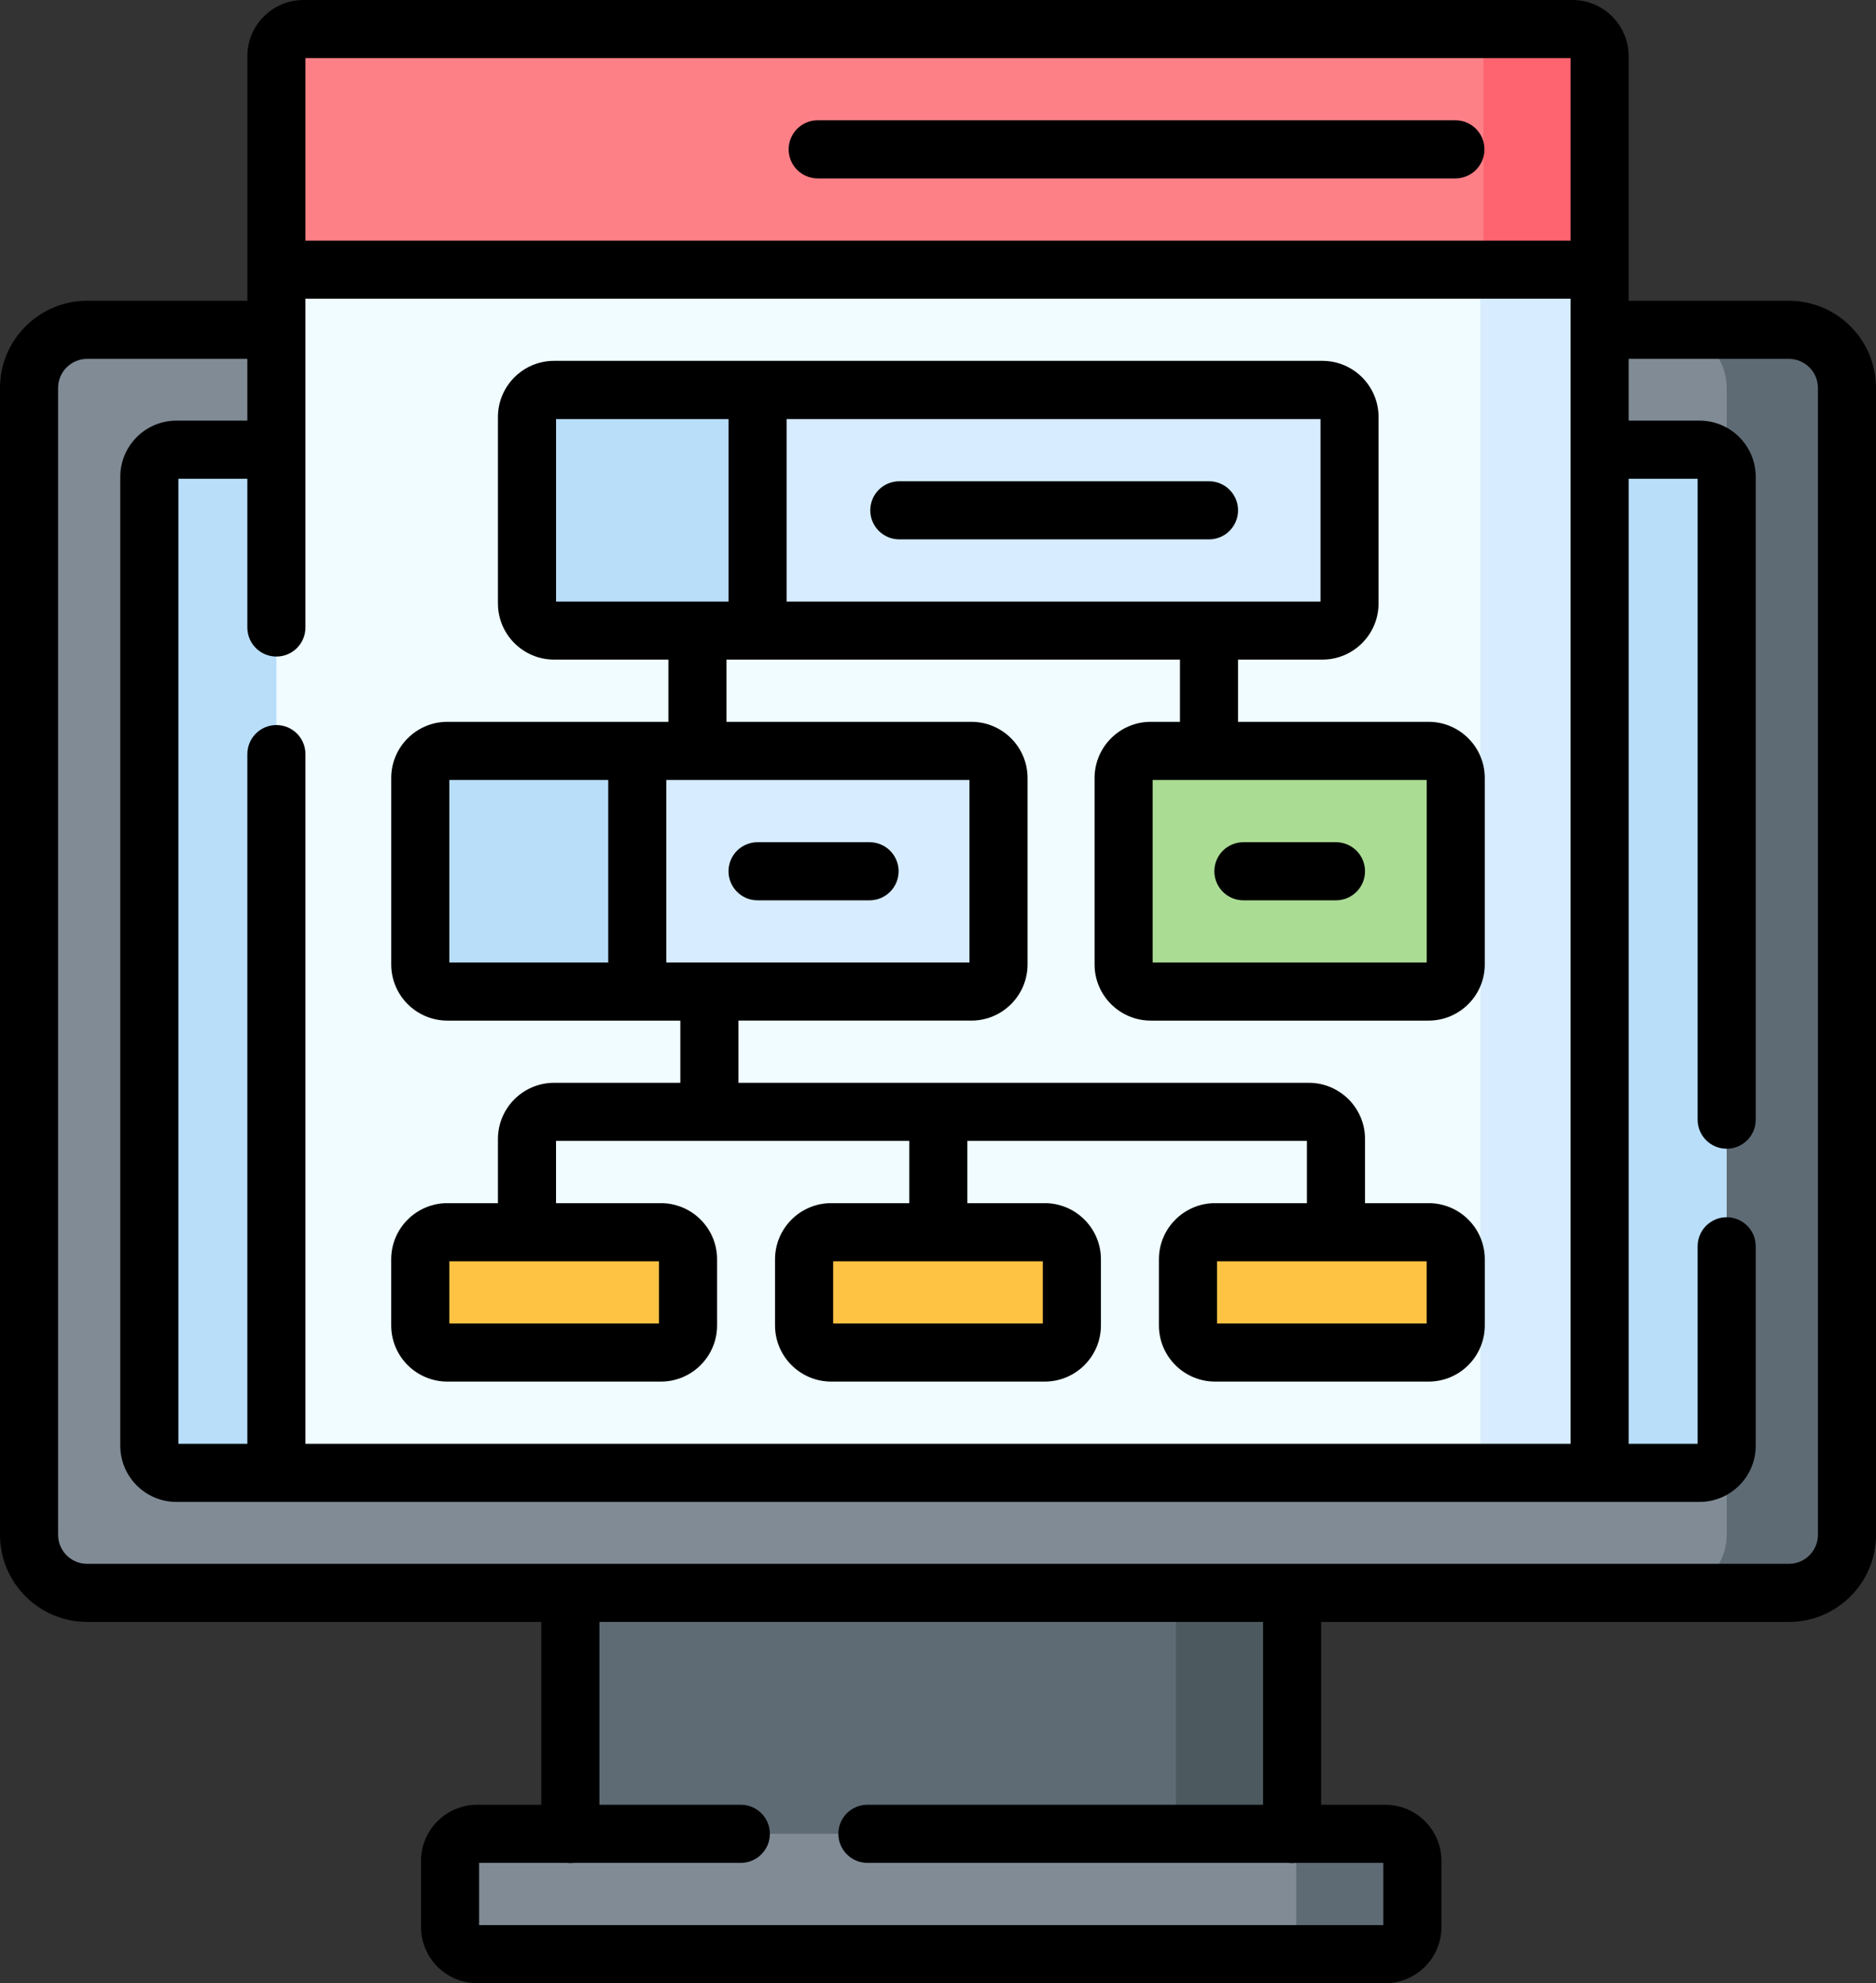 <?xml version="1.0" encoding="utf-8"?>
<!-- Generator: Adobe Illustrator 27.6.1, SVG Export Plug-In . SVG Version: 6.00 Build 0)  -->
<!DOCTYPE svg PUBLIC "-//W3C//DTD SVG 1.1//EN" "http://www.w3.org/Graphics/SVG/1.1/DTD/svg11.dtd">
<svg version="1.1"
	 id="Layer_1" xmlns:x="http://ns.adobe.com/Extensibility/1.0/" xmlns:i="http://ns.adobe.com/AdobeIllustrator/10.0/" xmlns:graph="http://ns.adobe.com/Graphs/1.0/" xmlns:svgjs="http://svgjs.com/svgjs"
	 xmlns="http://www.w3.org/2000/svg" xmlns:xlink="http://www.w3.org/1999/xlink" x="0px" y="0px" width="75.693px" height="80px"
	 viewBox="0 0 75.693 80" style="enable-background:new 0 0 75.693 80;" xml:space="preserve">
<rect x="0" y="0" width="75.693" height="80" fill="#333333" stroke="none"/>
<style type="text/css">
	.st0{fill:#FD8087;}
	.st1{fill:#FE646F;}
	.st2{fill:#5E6B75;}
	.st3{fill:#4C5A60;}
	.st4{fill:#808B95;}
	.st5{fill:#B9DEF9;}
	.st6{fill:#F0FCFF;}
	.st7{fill:#D7ECFE;}
	.st8{fill:#ABDC94;}
	.st9{fill:#FFC344;}
</style>
<g>
	<g>
		<path class="st0" d="M62.682,10.879l-2.966,4.593H15.799l-4.646-4.593V2.266c0-0.604,0.49-1.094,1.094-1.094h48.045
			c0.604,0,1.094,0.49,1.094,1.094l0,0L62.682,10.879z"/>
	</g>
	<g>
		<path class="st1" d="M63.447,1.172H58.76c0.604,0,1.094,0.49,1.094,1.094l0,0v8.613l-4.826,4.593h4.688l4.826-4.593V2.266
			C64.541,1.662,64.051,1.172,63.447,1.172z"/>
	</g>
	<g>
		<path class="st2" d="M23.013,60.711H49.79v15.69H23.013V60.711z"/>
	</g>
	<g>
		<path class="st3" d="M47.446,60.711h4.688v15.69h-4.688V60.711z"/>
	</g>
	<g>
		<path class="st4" d="M69.15,64.256H3.516c-1.294,0-2.344-1.049-2.344-2.344V15.649c0-1.294,1.049-2.344,2.344-2.344H69.15
			c1.294,0,2.344,1.049,2.344,2.344v46.263C71.493,63.207,70.444,64.256,69.15,64.256z"/>
	</g>
	<g>
		<path class="st2" d="M72.178,13.306h-4.853c1.294,0,2.344,1.049,2.344,2.344v46.263c0,1.294-1.049,2.344-2.344,2.344h4.853
			c1.294,0,2.344-1.049,2.344-2.344V15.649C74.521,14.355,73.472,13.306,72.178,13.306z"/>
	</g>
	<g>
		<path class="st4" d="M52.912,78.828H19.253c-0.604,0-1.094-0.49-1.094-1.094v-2.666c0-0.604,0.49-1.094,1.094-1.094h33.659
			c0.604,0,1.094,0.49,1.094,1.094v2.666C54.006,78.338,53.516,78.828,52.912,78.828z"/>
	</g>
	<g>
		<path class="st2" d="M55.894,73.975h-4.688c0.604,0,1.094,0.49,1.094,1.094v2.666c0,0.604-0.49,1.094-1.094,1.094h4.688
			c0.604,0,1.094-0.49,1.094-1.094v-2.666C56.987,74.464,56.498,73.975,55.894,73.975z"/>
	</g>
	<g>
		<path class="st5" d="M68.574,59.414h-4.033l-4.005-3.458H15.565l-4.413,3.458H7.119c-0.604,0-1.094-0.49-1.094-1.094V19.234
			c0-0.604,0.49-1.094,1.094-1.094h61.455c0.604,0,1.094,0.49,1.094,1.094V58.32C69.668,58.924,69.179,59.414,68.574,59.414
			C68.575,59.414,68.574,59.414,68.574,59.414L68.574,59.414z"/>
	</g>
	<g>
		<path class="st6" d="M59.728,59.414H11.152V10.879h48.576l2.909,4.593v39.956L59.728,59.414z"/>
	</g>
	<g>
		<path class="st7" d="M59.728,10.879h4.813v48.535h-4.813V10.879z M53.357,25.439H29.716c-0.604,0-1.094-0.49-1.094-1.094v-7.52
			c0-0.604,0.49-1.094,1.094-1.094h23.641c0.604,0,1.094,0.49,1.094,1.094v7.52C54.45,24.95,53.961,25.439,53.357,25.439z
			 M39.193,40H25.191c-0.604,0-1.094-0.49-1.094-1.094v-7.52c0-0.604,0.49-1.094,1.094-1.094h14.002c0.604,0,1.094,0.49,1.094,1.094
			v7.52C40.287,39.51,39.797,40,39.193,40z"/>
	</g>
	<g>
		<path class="st8" d="M57.643,40H46.43c-0.604,0-1.094-0.49-1.094-1.094v-7.52c0-0.604,0.49-1.094,1.094-1.094h11.213
			c0.604,0,1.094,0.49,1.094,1.094v7.52C58.737,39.51,58.247,40,57.643,40z"/>
	</g>
	<g>
		<path class="st9" d="M26.667,54.561h-8.617c-0.604,0-1.094-0.49-1.094-1.094v-2.666c0-0.604,0.49-1.094,1.094-1.094h8.617
			c0.604,0,1.094,0.49,1.094,1.094v2.666C27.761,54.071,27.271,54.561,26.667,54.561z M42.155,54.561h-8.617
			c-0.604,0-1.094-0.49-1.094-1.094v-2.666c0-0.604,0.49-1.094,1.094-1.094h8.617c0.604,0,1.094,0.49,1.094,1.094v2.666
			C43.249,54.071,42.759,54.561,42.155,54.561z M57.643,54.561h-8.617c-0.604,0-1.094-0.49-1.094-1.094v-2.666
			c0-0.604,0.49-1.094,1.094-1.094h8.617c0.604,0,1.094,0.49,1.094,1.094v2.666C58.737,54.071,58.247,54.561,57.643,54.561z"/>
	</g>
	<g>
		<path class="st5" d="M30.566,25.439v-9.707h-8.209c-0.604,0-1.094,0.49-1.094,1.094v7.52c0,0.604,0.49,1.094,1.094,1.094H30.566z
			 M25.713,40v-9.707h-7.662c-0.604,0-1.094,0.49-1.094,1.094v7.519c0,0.604,0.49,1.094,1.094,1.094L25.713,40L25.713,40z"/>
	</g>
	<g>
		<path d="M55.894,80H19.253c-1.249,0-2.266-1.016-2.266-2.266v-2.666c0-1.249,1.016-2.266,2.266-2.266h2.588v-7.375H3.516
			C1.577,65.428,0,63.851,0,61.912V15.649c0-1.939,1.577-3.516,3.516-3.516h7.239c0.647,0,1.172,0.525,1.172,1.172
			s-0.525,1.172-1.172,1.172H3.516c-0.646,0-1.172,0.526-1.172,1.172v46.263c0,0.646,0.526,1.172,1.172,1.172h68.662
			c0.646,0,1.172-0.526,1.172-1.172V15.649c0-0.646-0.526-1.172-1.172-1.172h-7.233c-0.647,0-1.172-0.525-1.172-1.172
			s0.525-1.172,1.172-1.172h7.233c1.938,0,3.516,1.577,3.516,3.516v46.263c0,1.938-1.577,3.516-3.516,3.516H53.306v7.375h2.588
			c1.249,0,2.266,1.016,2.266,2.266v2.666C58.159,78.984,57.143,80,55.894,80z M19.331,77.656h36.484v-2.51h-3.532
			c-0.098,0.013-0.201,0.013-0.299,0H34.998c-0.647,0-1.172-0.525-1.172-1.172s0.525-1.172,1.172-1.172h15.964v-7.375H24.185v7.375
			h5.706c0.647,0,1.172,0.525,1.172,1.172s-0.525,1.172-1.172,1.172h-6.729c-0.098,0.013-0.201,0.013-0.299,0h-3.532V77.656z
			 M55.894,75.146h0.002H55.894z"/>
	</g>
	<g>
		<path d="M68.574,60.586H7.119c-1.249,0-2.266-1.016-2.266-2.266V19.234c0-1.249,1.016-2.266,2.266-2.266h3.512
			c0.647,0,1.172,0.525,1.172,1.172s-0.525,1.172-1.172,1.172H7.197v38.93h61.299v-7.968c0-0.647,0.525-1.172,1.172-1.172
			s1.172,0.525,1.172,1.172v8.046C70.84,59.57,69.823,60.586,68.574,60.586z M69.668,46.339c-0.647,0-1.172-0.525-1.172-1.172
			V19.312h-3.427c-0.647,0-1.172-0.525-1.172-1.172s0.525-1.172,1.172-1.172h3.505c1.249,0,2.266,1.016,2.266,2.266v25.933
			C70.84,45.814,70.315,46.339,69.668,46.339z M68.574,19.312h0.002H68.574z"/>
	</g>
	<g>
		<path d="M64.541,60.586c-0.647,0-1.172-0.525-1.172-1.172V12.051H12.324v13.262c0,0.647-0.525,1.172-1.172,1.172
			s-1.172-0.525-1.172-1.172V2.266C9.981,1.016,10.997,0,12.246,0h51.201c1.249,0,2.266,1.016,2.266,2.266v57.148
			C65.713,60.061,65.188,60.586,64.541,60.586z M12.324,9.707h51.045V2.344H12.324V9.707z M11.152,60.586
			c-0.647,0-1.172-0.525-1.172-1.172V30.42c0-0.647,0.525-1.172,1.172-1.172s1.172,0.525,1.172,1.172v28.994
			C12.324,60.061,11.8,60.586,11.152,60.586z M58.723,7.197h-25.73c-0.647,0-1.172-0.525-1.172-1.172s0.525-1.172,1.172-1.172h25.73
			c0.647,0,1.172,0.525,1.172,1.172S59.37,7.197,58.723,7.197z"/>
	</g>
	<g>
		<path d="M57.643,55.732h-8.617c-1.249,0-2.266-1.016-2.266-2.266v-2.666c0-1.249,1.016-2.266,2.266-2.266h3.705v-2.51h-13.7v2.51
			h3.123c1.249,0,2.266,1.016,2.266,2.266v2.666c0,1.249-1.016,2.266-2.266,2.266h-8.617c-1.249,0-2.266-1.016-2.266-2.266v-2.666
			c0-1.249,1.016-2.266,2.266-2.266h3.15v-2.51H22.435v2.51h4.232c1.249,0,2.266,1.016,2.266,2.266v2.666
			c0,1.249-1.016,2.266-2.266,2.266h-8.617c-1.249,0-2.266-1.016-2.266-2.266v-2.666c0-1.249,1.016-2.266,2.266-2.266h2.041v-2.588
			c0-1.249,1.016-2.266,2.266-2.266h5.093v-2.51h-9.399c-1.249,0-2.266-1.016-2.266-2.266v-7.52c0-1.249,1.016-2.266,2.266-2.266
			h8.917v-2.51h-4.611c-1.249,0-2.266-1.016-2.266-2.266v-7.52c0-1.249,1.016-2.266,2.266-2.266h30.999
			c1.249,0,2.266,1.016,2.266,2.266v7.52c0,1.249-1.016,2.266-2.266,2.266h-3.404v2.51h7.69c1.249,0,2.266,1.016,2.266,2.266v7.52
			c0,1.249-1.016,2.266-2.266,2.266H46.43c-1.249,0-2.266-1.016-2.266-2.266v-7.52c0-1.249,1.016-2.266,2.266-2.266h1.179v-2.51
			H29.312v2.51h9.882c1.249,0,2.266,1.016,2.266,2.266v7.52c0,1.249-1.016,2.266-2.266,2.266h-9.399v2.51H52.81
			c1.249,0,2.266,1.016,2.266,2.266v2.588h2.567c1.249,0,2.266,1.016,2.266,2.266v2.666C59.908,54.716,58.892,55.732,57.643,55.732z
			 M49.104,53.389h8.46v-2.51h-8.46V53.389z M33.616,53.389h8.46v-2.51h-8.46V53.389z M18.129,53.389h8.46v-2.51h-8.46V53.389z
			 M46.508,38.828h11.057v-7.363H48.8c-0.013,0-0.026,0-0.039,0h-2.253V38.828z M28.622,38.828h10.493v-7.363H28.159
			c-0.013,0-0.026,0-0.039,0h-1.236v7.363H28.622z M18.129,38.828h6.412v-7.363h-6.412V38.828z M48.781,24.268h4.498v-7.363h-21.54
			v7.363H48.781z M28.14,24.268h1.255v-7.363h-6.959v7.363H28.14z M53.904,36.318h-3.735c-0.647,0-1.172-0.525-1.172-1.172
			s0.525-1.172,1.172-1.172h3.735c0.647,0,1.172,0.525,1.172,1.172S54.551,36.318,53.904,36.318z M35.085,36.318h-4.519
			c-0.647,0-1.172-0.525-1.172-1.172s0.525-1.172,1.172-1.172h4.519c0.647,0,1.172,0.525,1.172,1.172S35.733,36.318,35.085,36.318z
			 M48.781,21.758H36.286c-0.647,0-1.172-0.525-1.172-1.172s0.525-1.172,1.172-1.172h12.495c0.647,0,1.172,0.525,1.172,1.172
			S49.428,21.758,48.781,21.758z"/>
	</g>
</g>
</svg>
